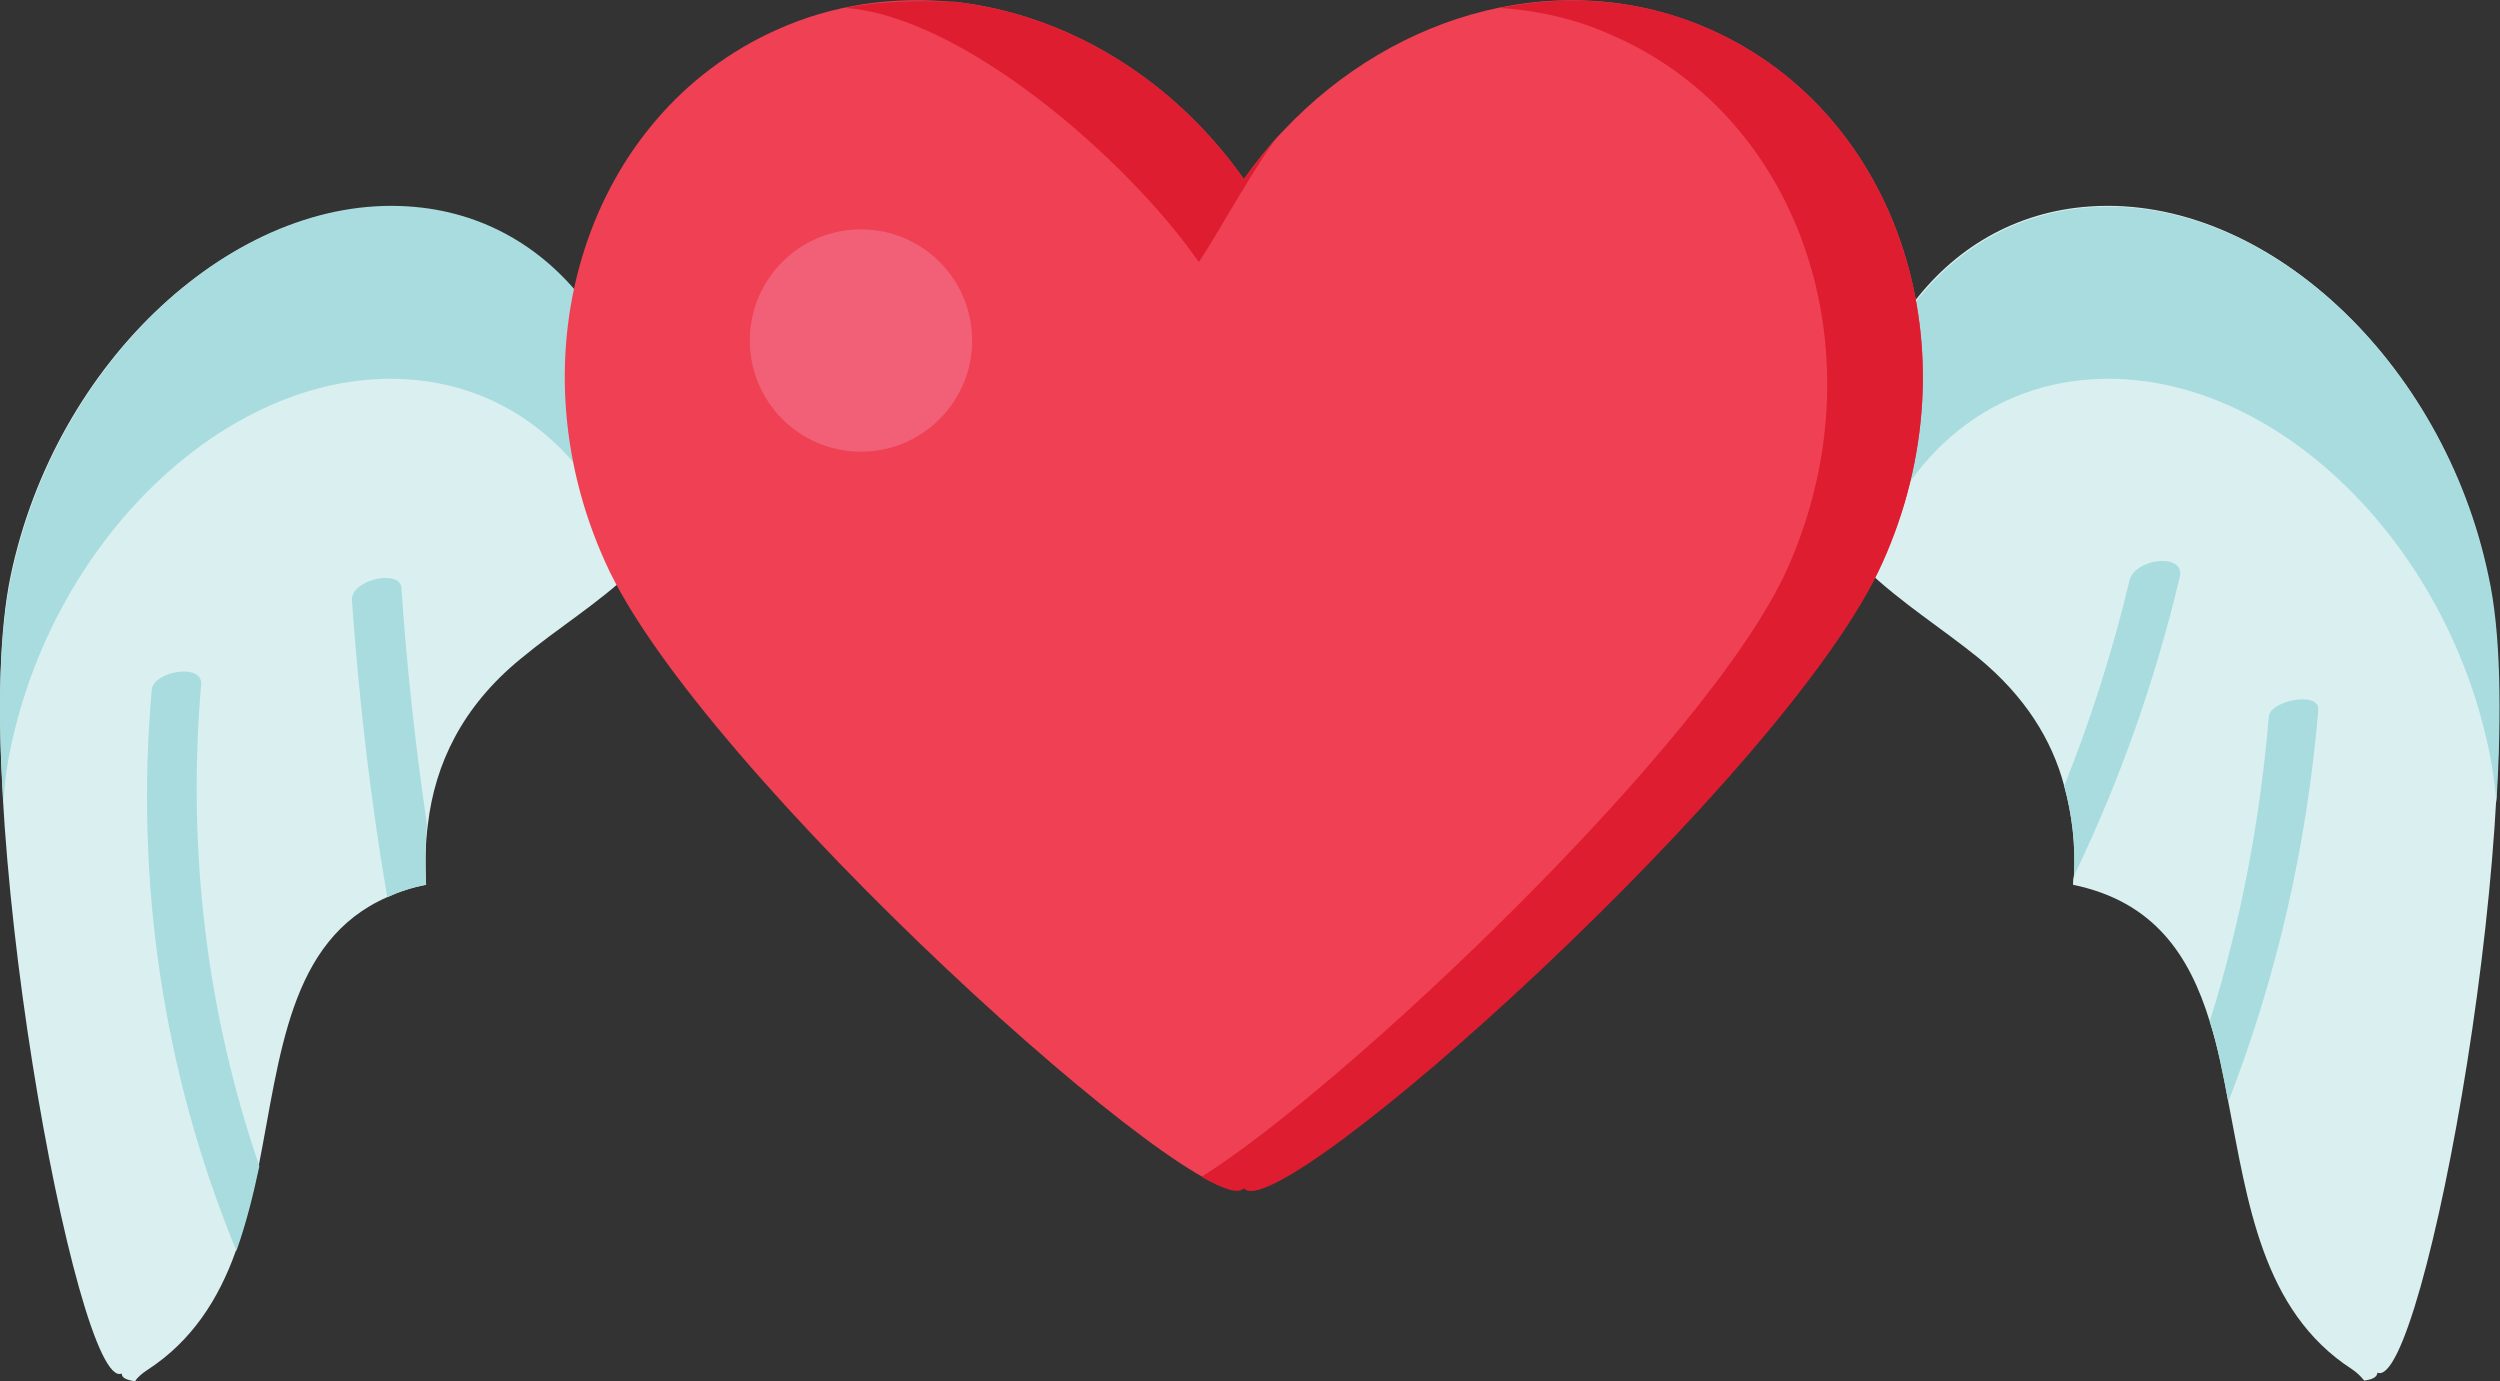 <?xml version="1.0" encoding="utf-8"?>
<!-- Generator: Adobe Illustrator 21.1.0, SVG Export Plug-In . SVG Version: 6.00 Build 0)  -->
<svg version="1.1" xmlns="http://www.w3.org/2000/svg" xmlns:xlink="http://www.w3.org/1999/xlink" x="0px" y="0px"
	 viewBox="0 0 283.4 156.6" style="enable-background:new 0 0 283.4 156.6;" xml:space="preserve">
<rect x="0" y="0" width="283.4" height="156.6" fill="#333333" stroke="none"/>
<style type="text/css">
	.st0{fill:#F16077;}
	.st1{fill:#D9EFF0;}
	.st2{fill:#A8DCDE;}
	.st3{fill:#EF4153;}
	.st4{fill:#DE1E30;}
	.st5{display:none;}
	.st6{display:inline;fill:none;stroke:#EC008C;stroke-width:0.5;stroke-miterlimit:10;}
</style>
<g id="Layer_1">
	<g>
		<circle class="st0" cx="95.8" cy="33.5" r="10.8"/>
		<g>
			<g>
				<path class="st1" d="M269.5,155.6c0,0.5-0.6,0.8-1.5,0.9c-0.4-0.5-0.8-0.9-1.4-1.3c-10.2-6.6-11.8-19-14-30.3
					c-0.6-3.2-1.2-6.3-2.1-9.1c-2.3-7.5-6.3-13.6-15.5-15.5c0-0.3,0-0.7,0.1-1c0.2-3.5-0.2-6.9-1.1-10.2c-1.4-5.3-4.5-10.2-9.7-14.5
					c-4.2-3.4-8.7-6.2-12.7-10c-1.6-1.5-2.8-3.1-3.8-4.9c0.6,0.3,1.2,0.5,1.7,0.8c-0.8-20.1,10.4-36,27.5-37.1
					c19.7-1.3,39.9,17.4,45,41.8C287.3,89.6,274.7,157.9,269.5,155.6z"/>
				<path class="st2" d="M211.6,64.6c3.9-12.3,13.1-20.8,25.5-21.6c19.7-1.3,39.8,17.4,45,41.8c0.4,1.8,0.7,3.9,0.9,6.2
					c0.6-10.2,0.5-19.4-0.9-25.7c-5.1-24.4-25.3-43.1-45-41.8c-17.1,1.1-28.3,17-27.5,37.1c-0.6-0.3-1.2-0.6-1.7-0.8
					C208.8,61.5,210.1,63.1,211.6,64.6z"/>
				<path class="st1" d="M75.5,59.8c-1,1.7-2.2,3.4-3.8,4.9c-4,3.8-8.5,6.5-12.7,10c-6.6,5.4-9.7,11.9-10.5,18.8
					c-0.3,2.2-0.3,4.5-0.2,6.8c-1.6,0.3-3.1,0.8-4.4,1.4c-11.2,4.9-12.1,18-14.6,30.6c-0.7,3.3-1.5,6.5-2.6,9.6
					c-1.9,5.3-4.9,10.1-10,13.4c-0.6,0.4-1.1,0.8-1.4,1.3c-1-0.2-1.5-0.4-1.5-0.9c-5.1,2.3-17.7-66-12.6-90.4
					c5.1-24.4,25.3-43.1,45-41.8c17.1,1.1,28.3,17,27.5,37.1C74.3,60.3,74.9,60,75.5,59.8z"/>
				<path class="st2" d="M1.2,84.8c5.1-24.4,25.3-43.1,45-41.8c12.4,0.8,21.6,9.4,25.5,21.6c1.6-1.5,2.8-3.1,3.8-4.9
					c-0.6,0.3-1.2,0.5-1.7,0.8c0.7-20.1-10.4-36-27.5-37.1c-19.7-1.3-39.8,17.4-45,41.8C-0.1,71.6-0.3,80.8,0.4,91
					C0.5,88.7,0.8,86.6,1.2,84.8z"/>
				<path class="st3" d="M213.4,63.7c-10.7,23.7-68.6,75.6-72.4,70.9c-3.8,4.8-61.8-47.1-72.4-70.9C57.9,40,66.6,13,88,3.4
					c6.4-2.9,13.2-3.8,19.8-3.2c0.1,0,0.3,0,0.4,0c12.6,1.4,24.7,8.6,32.8,20.1c1.3-1.8,2.7-3.6,4.2-5.2c0.1-0.1,0.2-0.2,0.3-0.3
					C158.3,1.2,177.5-4,194,3.4C215.4,13,224.1,40,213.4,63.7z"/>
				<circle class="st0" cx="97.6" cy="38.6" r="12.6"/>
				<g>
					<path class="st4" d="M194,3.4c-7.7-3.5-16-4.1-24-2.5c4.5,0.3,8.9,1.3,13.2,3.3c21.4,9.6,30,36.6,19.4,60.3
						c-8.9,19.8-50.5,59-66.4,68.9c2.5,1.4,4.2,2,4.8,1.3c3.8,4.8,61.8-47.1,72.4-70.9C224.1,40,215.4,13,194,3.4z"/>
					<path class="st4" d="M145.1,15.2c-2.3,2.6-7.5,12.1-9.2,14.5c-8.4-12-27-27.9-40.1-28.8c3.5-0.7,7.6-0.9,12-0.7
						c0.1,0,0.3,0,0.4,0c12.6,1.4,24.7,8.6,32.8,20.1C142.3,18.5,143.7,16.8,145.1,15.2z"/>
				</g>
			</g>
			<path class="st2" d="M29.4,132.2c-0.7,3.3-1.5,6.5-2.6,9.6c-8.3-20.2-11.5-41.7-9.6-63.6c0.2-2.1,5.8-3.1,5.6-0.6
				C21.2,96.3,23.4,114.7,29.4,132.2z"/>
			<path class="st2" d="M48.3,100.3c-1.6,0.3-3.1,0.8-4.4,1.4c-1.9-11.1-3.2-22.3-4-33.6c-0.2-2.4,5.4-3.6,5.6-1.5
				c0.6,9,1.6,18,2.9,26.9C48.2,95.7,48.2,97.9,48.3,100.3z"/>
			<path class="st2" d="M247.1,65.4c-2.8,11.8-6.8,23.1-12,33.9c0.2-3.5-0.2-6.9-1.1-10.2c3-7.5,5.5-15.3,7.4-23.3
				C242,63.3,247.7,62.6,247.1,65.4z"/>
			<path class="st2" d="M262.8,80.5c-1.3,15.4-4.7,30.2-10.2,44.4c-0.6-3.2-1.2-6.3-2.1-9.1c3.5-11.2,5.7-22.7,6.7-34.6
				C257.4,79.4,263,78.3,262.8,80.5z"/>
		</g>
	</g>
</g>
<g id="cut" class="st5">
	<path class="st6" d="M15.2,156.3c-0.7-0.1-1.1-0.4-1.1-0.6l0-0.4l-0.4,0.2c0,0-0.1,0-0.1,0c-0.2,0-0.4-0.1-0.7-0.4
		C7.5,149-1.8,96,0.7,70.5c0-0.5,0.1-0.9,0.2-1.4c0.2-1.4,0.4-2.7,0.6-3.8C6.4,42,25.2,23.7,44.3,23.7c0.6,0,1.3,0,1.9,0.1
		c7.3,0.5,13.8,3.7,18.6,9.3l0.4,0.4l0.1-0.6C68.1,19.6,76.4,8.9,88.1,3.6c5-2.2,10.3-3.4,15.8-3.4c1.3,0,2.6,0.1,3.9,0.2
		c0.1,0,0.1,0,0.2,0c0.1,0,0.1,0,0.2,0c12.8,1.4,24.6,8.7,32.6,20l0.2,0.3l0.2-0.3c1.3-1.9,2.7-3.6,4.1-5.1c0.1-0.1,0.3-0.3,0.3-0.3
		c8.8-9.4,20.6-14.8,32.5-14.8c2.8,0,5.7,0.3,8.4,0.9l0.1,0c0.4,0.1,0.9,0.2,1.3,0.3l0.3,0.1c0.4,0.1,0.8,0.2,1.1,0.3l0.6,0.2
		c0.3,0.1,0.6,0.2,0.9,0.3c0.1,0,0.9,0.3,0.9,0.3c0.2,0.1,0.4,0.2,0.6,0.2c0.2,0.1,0.7,0.3,0.7,0.3l0.3,0.1c0.2,0.1,0.3,0.1,0.5,0.2
		c0.7,0.3,1.5,0.7,2.4,1.2c9,4.8,15.8,13.2,19.1,23.5c0.6,1.9,1.1,3.9,1.5,6l0.1,0.6l0.4-0.5c5-6.4,11.8-10.1,19.8-10.6
		c0.6,0,1.3-0.1,1.9-0.1c19.1,0,37.9,18.3,42.8,41.6c4.8,22.8-5.8,82.8-11.3,89.5c-0.3,0.4-0.6,0.6-0.8,0.6l0,0c0,0-0.1,0-0.1,0
		l-0.4-0.2l0,0.4c0,0.4-0.6,0.5-1.1,0.6c-0.4-0.5-0.8-0.9-1.4-1.3c-9.4-6.1-11.4-17.1-13.4-27.7c-0.2-0.8-0.3-1.7-0.5-2.5
		c-0.7-3.8-1.3-6.6-2.1-9.1c-1.9-6.1-5.4-13.5-15.5-15.7l0-0.8c0.2-3.7-0.2-7.1-1.1-10.3c-1.5-5.6-4.8-10.5-9.8-14.6
		c-1.7-1.4-3.4-2.6-5.1-3.9c-2.2-1.6-4.6-3.3-6.7-5.3l-0.3-0.2l-0.2,0.3c-2.2,4.3-5.9,9.6-10.9,15.7c-19.2,23.6-53.6,53.5-59.7,53.5
		c-0.3,0-0.5-0.1-0.6-0.2l-0.2-0.3l-0.2,0.3l-0.1,0.1l-0.1,0c-0.1,0-0.1,0-0.2,0c0,0-0.2,0-0.2,0c-0.1,0-0.2,0-0.2,0
		c-9.1-1.2-57.6-45.7-69.9-68.4l-0.2-0.3l-0.3,0.2c-1.8,1.6-3.8,3-5.7,4.4c-1.7,1.2-3.4,2.5-5.1,3.9c-6.3,5.2-9.7,11.4-10.6,19
		c-0.3,2.1-0.3,4.3-0.2,6.6c-1.5,0.3-2.9,0.8-4.2,1.4C34,105.8,32,116.2,30,127.3c-0.3,1.6-0.6,3.2-0.9,4.8c-0.8,4-1.6,6.9-2.6,9.6
		c-2.2,6.1-5.4,10.3-9.9,13.3C16.1,155.4,15.6,155.8,15.2,156.3z"/>
</g>
</svg>
